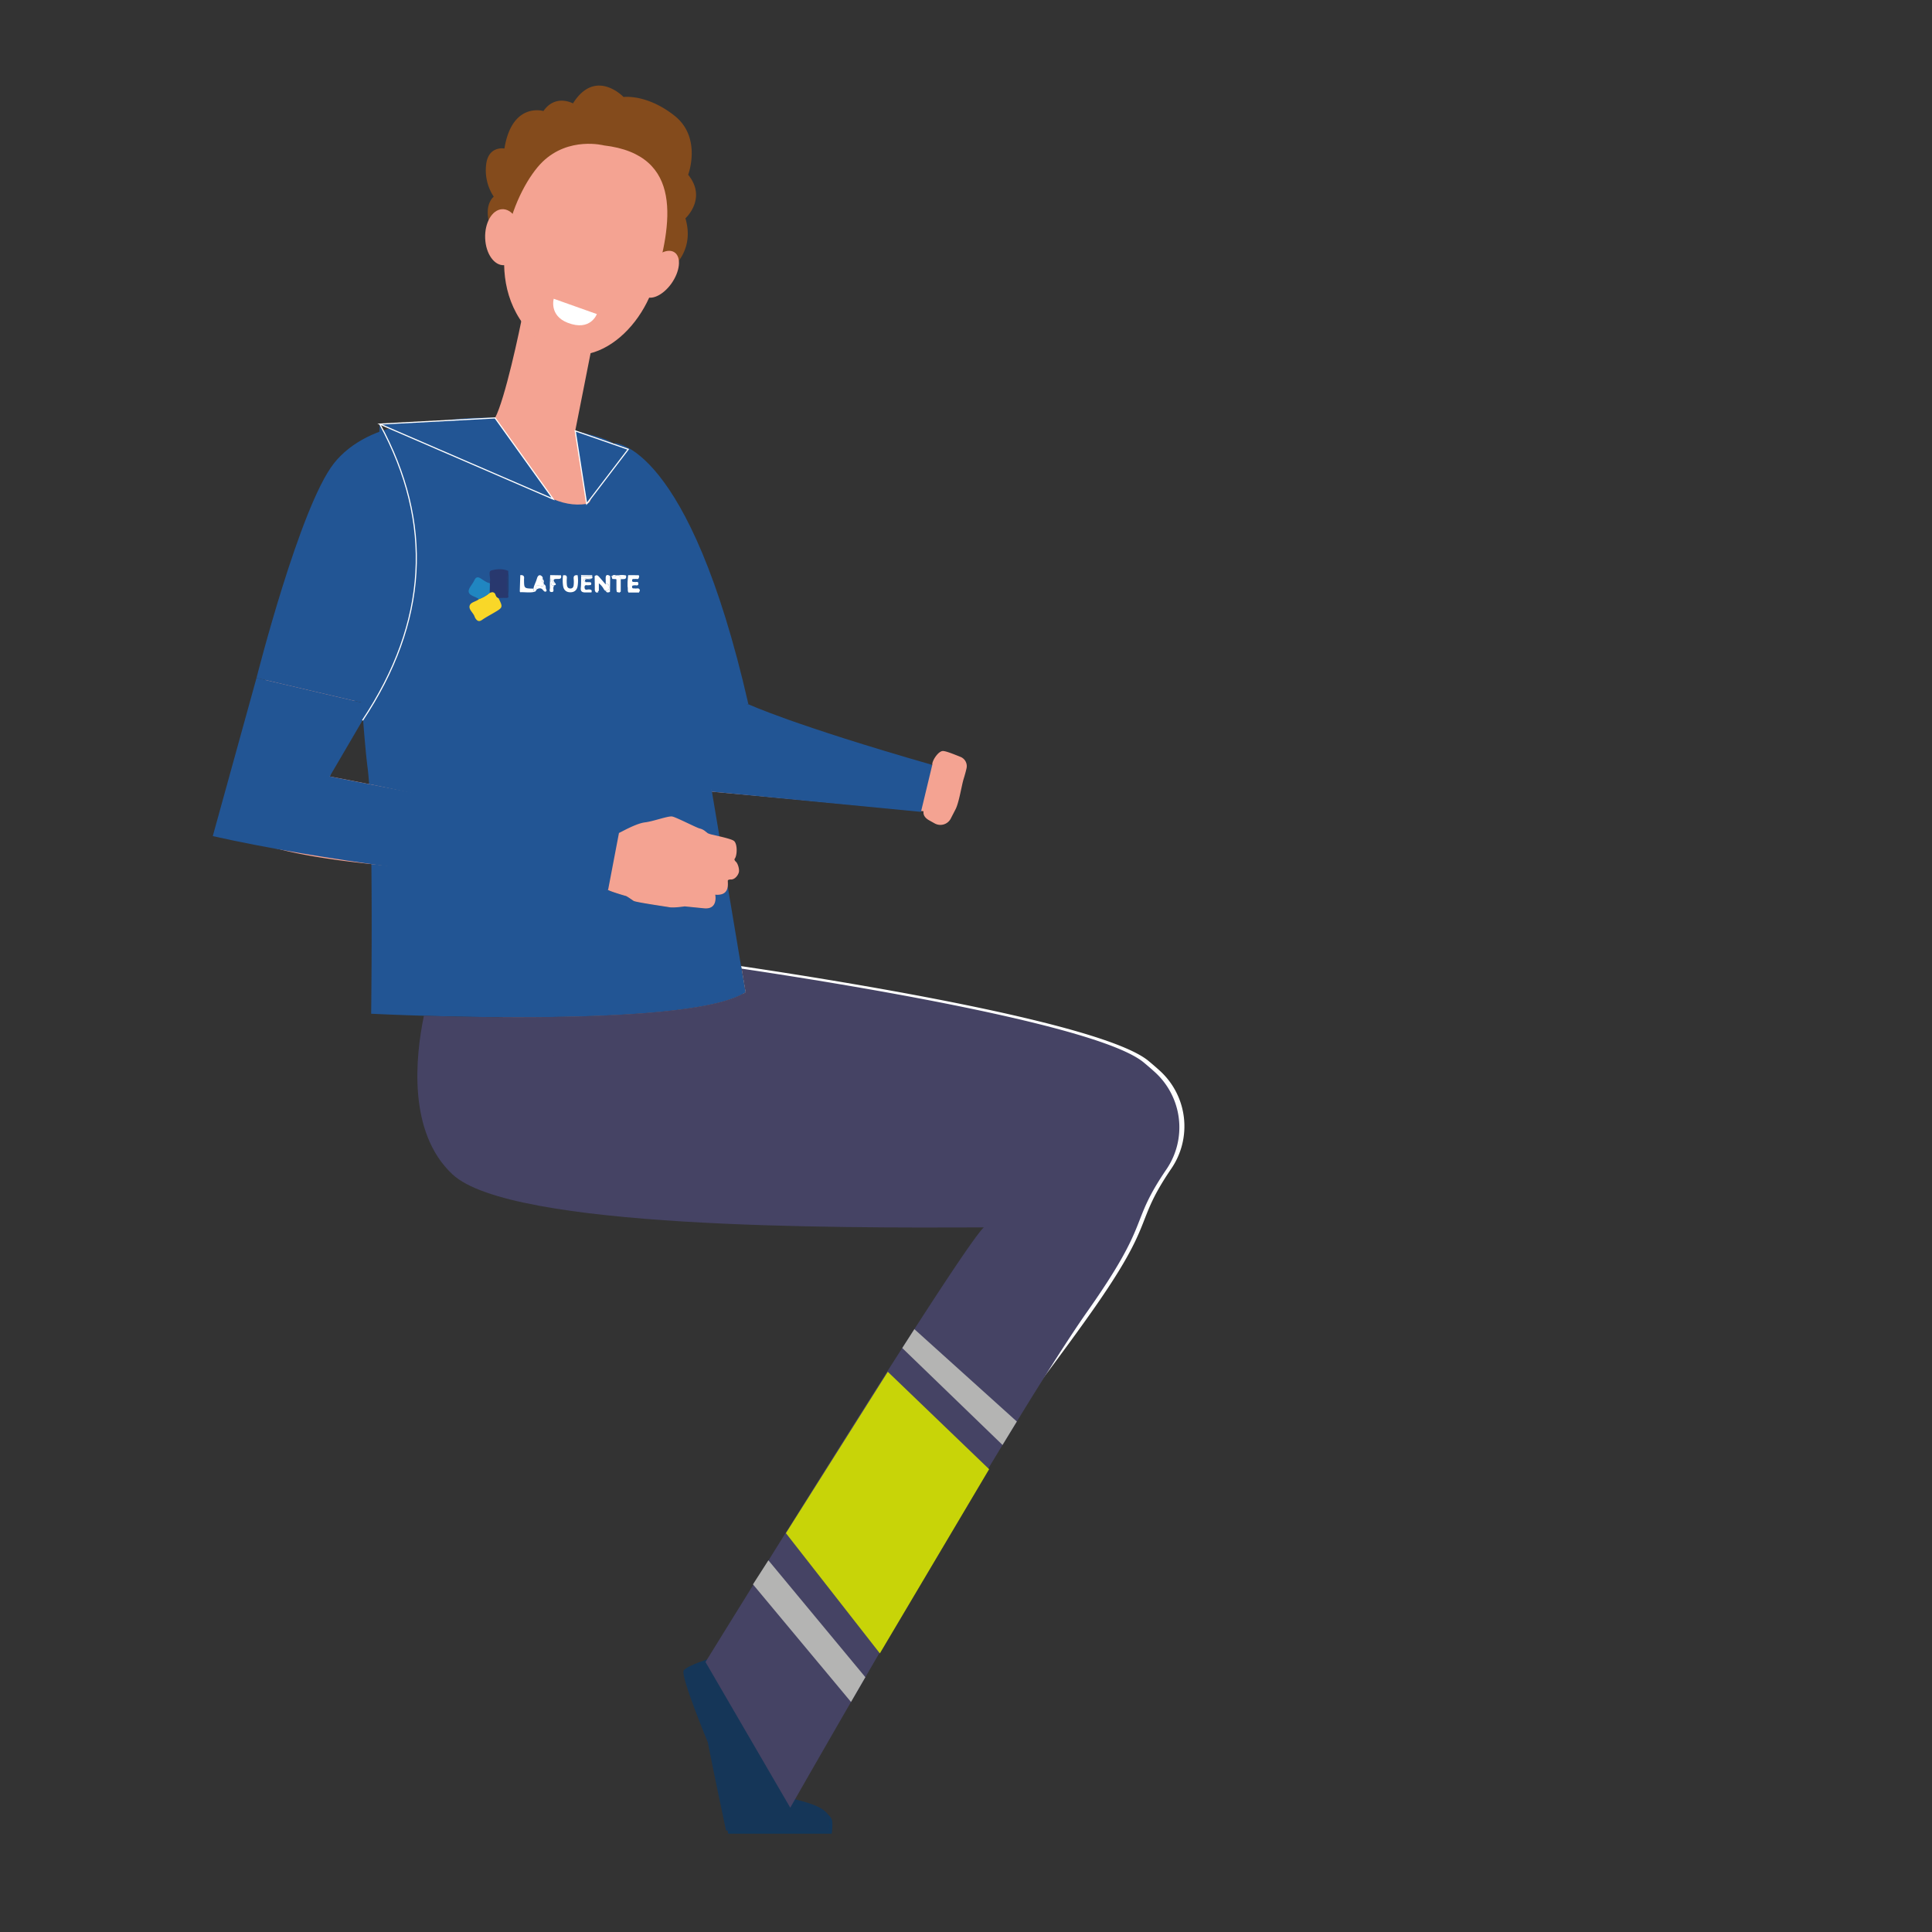 <svg xmlns="http://www.w3.org/2000/svg" id="Capa_1" data-name="Capa 1" viewBox="0 0 1700.79 1700.79">
  <rect x="0" y="0" width="1700.79" height="1700.79" fill="#333333" stroke="none"/>
  <defs>
    <style>
      .cls-3{fill:#fff}.cls-11,.cls-4{fill:#225594}.cls-5{fill:#454364}.cls-6{fill:#f4a392}.cls-9{fill:#b4b4b3}.cls-11{stroke:#fff;stroke-miterlimit:10}
    </style>
  </defs>
  <path fill="#13375a" d="M640.92 1457.44s43.72 123.1 60.83 129c4.55 1.58 26.35 5.58 30.47 15.22 1.23 2.91 0 12.61 0 12.61h-91.14s-11.52-54.24-16.08-78.07c0 0-24.12-58.23-21.44-63.52s37.36-15.24 37.36-15.24Z"/>
  <path fill="#844b1c" d="M548.94 85.4s-24.69-26-44.54 5.63c0 0-15.29-8.59-26 6.71 0 0-27.63-8.32-34.34 33 0 0-14.22-2.68-16.1 14.22a41.87 41.87 0 0 0 6.71 28.17s-8 6-4.36 21.53c3.09 13.21 14 15.23 14 15.23s2.95 22.27 12.61 29 22.81 3.49 22.81 3.49 3.48 12.07 14.75 11 25.22-11.8 37.83-7 45.34-.26 45.34-.26 36.76-16.37 25.76-53.93c0 0 19.32-17.44 2.42-38.37 0 0 12.34-32.73-12.08-52S548.94 85.4 548.94 85.4Z"/>
  <path d="M1031.17 1028.72c-33.63 49.44-12.56 44.29-69.76 125.51-11.55 16.4-25.33 35.24-40.24 55.21-72.39 97-171.43 220.44-171.43 220.44L692.33 1388s154-283.66 176.61-307.44a9.59 9.59 0 0 1 1.34-1.22c16.66-11.82 81.6-85.88 82.62-87l-4.56 1.66c-20.82 7.86-105.86 39.87-110.24 39.87h-.18c-8.89-.58-244.49-35-251.09-38.26-4.61-2.31-91.6-63-144.63-100.12 80.89.47 180-2.86 211.58-20.47.89-.5 1.72-1 2.5-1.52 0 0-1.29-7.72-3.46-20.77-.13-.72-.25-1.46-.38-2.22 86.31 12.81 318.34 49.88 358.71 83.53q5.39 4.49 9.93 8.6a66.06 66.06 0 0 1 10.09 86.08Z" class="cls-3"/>
  <path d="M656.28 873.47c-.78.52-1.61 1-2.5 1.52-31.62 17.61-130.69 20.94-211.58 20.47h-3c-24.61-.17-47.42-.69-66-1.26-28.12-.84-46.46-1.79-46.46-1.79s.89-69.9.19-131.72c33.92 3.62 71.1 6.16 106.83 8.39 12.35.78 24 1.44 34.65 2 14.42 1.33 38.39 5.5 49.45 7.36 3.44.87 7.51 1.94 10.87 2.88a41.81 41.81 0 0 1 6.55 2.13c1.8 1.22 14.32 5 15.4 5.2s5.25 3.16 7 4.38 27.31 4.85 31.43 5.58 13.54-.73 13.54-.73l17.14 1.71c12.59 1.24 9.78-12 9.78-12 5.94.55 9.14-1.4 10.39-4.7a11.05 11.05 0 0 0 .64-2.79c4.76 28.44 8.93 53.41 11.76 70.35.13.76.25 1.5.38 2.22 2.26 13.08 3.54 20.8 3.54 20.8Z" class="cls-4"/>
  <path d="m977.87 987.26-59.34 199.44c-5-20-20.53-106.26-20.53-106.26-8.44 0-18.2 0-29.06.08h-3c-131.75.48-416.13 1.34-467.59-46.68-39.53-36.9-32.68-103.48-25.17-139.67 18.55.57 41.36 1.09 66 1.26h3c80.89.47 180-2.86 211.58-20.47 86.9 25.51 307.35 94.04 324.11 112.3Z" class="cls-5"/>
  <path d="M841.31 712.21c3-6 5.35-21.28 7-26.48.81-2.61 1.84-6.15 2.57-9.44a8.78 8.78 0 0 0-5.35-10c-5.51-2.2-13-5.29-15.63-5.15-4.06.22-9.66 8.8-9.17 12.28 0 0-.31.9-2.35 1.18s-6.06 3.3-7.05 5.81-.84 7.47 2.4 9.14c0 0 1.38 1.16 1.26 1.8s-2.94 3.35-3.77 6.64.63 6.56 5.6 9.39c0 0-9.45 8.85 1.14 14.77l4.86 2.72a10.3 10.3 0 0 0 14.12-4.16c1.59-3.12 3.25-6.28 4.37-8.5Z" class="cls-6"/>
  <path d="m832.71 677.39-13.76 37.34-223.07-20.64 7.86-131.68 18.67-8.84 33.42 74.68 176.88 49.14z" class="cls-6"/>
  <path fill="none" d="M928.56 1425.09a6.47 6.47 0 0 0-.78 5.51"/>
  <path d="M753.07 1416.13s-64.71 77.59-65.13 84.34 2.57 80.43 10.26 87.18 30.3 11.54 23 19.14c-5.49 5.73-47.75 4.51-75.75 3-8.18-.44-18.43-65.68-21.67-75.26-4.7-13.93-16.14-45.29-11.86-55 2.08-4.73 12-14.45 26.09-23.52 14.77-9.54 71.27-88.16 71.27-88.16Z" class="cls-6"/>
  <path fill="#153658" d="M639 1455.52s43.45 122.34 60.46 128.24c4.52 1.57 26.19 5.55 30.27 15.13 1.23 2.89 0 12.53 0 12.53h-90.61s-11.45-53.9-16-77.58c0 0-24-57.87-21.31-63.13s37.19-15.19 37.19-15.19Z"/>
  <path d="M1026.78 1029.48c-33.42 49.13-12.49 44-69.33 124.72-9.75 13.83-22.16 32.84-36.28 55.24-83.25 132.1-225.48 381.93-225.48 381.93l-74.62-128.23S843.29 1102.77 866 1080.53a7.61 7.61 0 0 1 .91-.79c15.71-11.13 74.59-78 81.45-85.76l.65-.74c-1.17.44-92.72 35.11-111.07 40.6a16.47 16.47 0 0 1-3 .73c-5 0-243.09-34.72-249.7-38-4.65-2.33-93.58-64.41-146-101.1h3c80.89.47 180-2.86 211.58-20.47.89-.5 1.72-1 2.5-1.52 0 0-1.29-7.72-3.46-20.77 87.6 13.06 314.31 49.53 354.06 82.66q5.36 4.46 9.86 8.55a65.63 65.63 0 0 1 10 85.56Z" class="cls-5"/>
  <path d="M540.88 390 576 649.25c25.1-6.87 57.78-22.14 82.86-29.23C606.34 390 540.88 390 540.88 390Z" class="cls-4"/>
  <path d="M640.68 780.13a11.05 11.05 0 0 1-.64 2.79c-1.25 3.3-4.45 5.25-10.39 4.7 0 0 2.81 13.2-9.78 12l-17.14-1.71s-9.42 1.46-13.54.73-29.63-4.37-31.43-5.58-6-4.19-7-4.38-13.6-4-15.4-5.2a41.81 41.81 0 0 0-6.55-2.13c-3.36-.94-7.43-2-10.87-2.88-11.06-1.86-35-6-49.45-7.36-10.65-.57-22.3-1.23-34.65-2-35.73-2.23-72.91-4.77-106.83-8.39-.31-27.31-.94-53-2.09-70.46-.36-5.51-.78-10.18-1.25-13.82s-1.07-9-1.7-15.27v-.39c-.32-3.28-.65-6.86-1-10.71l-.07-.76c-.78-9-1.59-19.39-2.36-30.75-5.2-77.28-8.22-198.88 13.88-223 10.31-11.27 26.12-18 42.33-22.07 30.37-7.55 62.19-5.51 62.19-5.51s93.06 11.61 104.12 23.36a.46.46 0 0 1 .07.07c10.78 11.77 55.67 131.44 61.06 160.86.38 2.09 1 5.5 1.77 10 2.55 14.7 7 41.24 12.38 72.84l3.49 20.72 2.43 14.45 1.18 7 1.19 7.09 2.1 12.51.3 1.79 1.81 10.79q.61 3.6 1.21 7.2.9 5.38 1.81 10.78l.56 3.36c.28 1.63.55 3.26.83 4.89 0 .16 0 .32.08.47Z" class="cls-4"/>
  <path d="M461.78 267.58s-.38 2.21-1.08 6c-3.34 18.05-16.2 77.91-24.89 94.37-10.49 19.89 35.94 83.32 80.64 75.58 13.3-2.3-11.25-58.28-10.07-64.21 2.26-11.35 5.32-26.84 8.46-42.71 1.77-9 3.56-18 5.24-26.58 4.78-24.25 8.68-44.09 8.68-44.09Z" class="cls-6"/>
  <path d="M531.58 128s-30.73-8.09-54 14.49-55.58 98.08-13.01 147.74 97.54 8.23 112-42S602.73 136.31 531.58 128Z" class="cls-6"/>
  <path d="M591.09 249.56c-7.43 10.44-18.09 15.35-23.78 10.87s-4.3-16.61 3.12-27.09 18.08-15.35 23.78-10.87 4.31 16.6-3.12 27.09ZM458.62 207.85c.52 13.61-6.1 25.07-14.81 25.6s-16.19-10.08-16.71-23.69 6.1-25.06 14.8-25.59 16.19 10.07 16.72 23.68Z" class="cls-6"/>
  <path d="M525.42 276.49 487.47 263s-4.24 14.73 12.27 21.14c20.14 7.86 25.68-7.65 25.68-7.65Z" class="cls-3"/>
  <path d="M650.44 767.83c-.66 2.74-3.74 6.89-7.51 6.38 0 0-1.87.17-2.15.8-.2.45.16 2.68-.1 5.12a11.05 11.05 0 0 1-.64 2.79c-1.25 3.3-4.45 5.25-10.39 4.7 0 0 2.81 13.2-9.78 12l-17.14-1.71s-9.42 1.46-13.54.73-29.63-4.37-31.43-5.58-6-4.19-7-4.38-13.6-4-15.4-5.2a41.81 41.81 0 0 0-6.55-2.13c-3.36-.94-7.43-2-10.87-2.88-11.06-1.86-35-6-49.45-7.36-10.65-.57-22.3-1.23-34.65-2-35.73-2.23-72.91-4.77-106.83-8.39-72.72-7.73-130.48-20.39-126.86-45.55 2.66-18.48 23.17-77.31 33.14-116.6.15-.58.3-1.16.44-1.73l79.48 18.11-.73 2.18-22.17 66.43c11.68 2.15 23.29 4.41 34.61 6.7l.67.13c47.57 9.64 90.14 19.83 112.79 25.45l.19.05c10.78 2.67 17 4.29 17 4.29s9.12 2.09 21.49 4l3 .46c9.45 1.4 38.91 6.11 54.7 8 5.6.66 9.48 1 10.15.65 1.32-.63 3.93-2 7.06-3.59 5-2.43 11.23-5.2 15.85-5.75 7.53-.9 20.25-5.8 23.94-5.15 2.17.39 9.36 3.84 15.45 6.71l.16.07c4.19 2 7.82 3.65 8.88 3.84a12.07 12.07 0 0 1 4.79 2.5c.8.61 1.51 1.2 2.08 1.62a20.49 20.49 0 0 0 4.38 1.33c1.46.36 3.16.75 4.94 1.16l.91.22c5.29 1.25 11 2.7 12.72 4 3.34 2.61 3 13.28.52 16 0 0-.28 1 1.3 2.41s3.2 6.44 2.55 9.17Z" class="cls-6"/>
  <path d="M225.81 596.79s38.13-150.69 68.12-188.85 102-47.84 127.72-13.43-94.53 226-94.53 226Z" class="cls-4"/>
  <path d="m804.94 1170.09-10.66 16.62 88.27 85.33 12.59-20.64-90.2-81.31z" class="cls-9"/>
  <path fill="#c8d408" d="m781.55 1207.61-89.7 142.07 82.72 105.84 96.18-162.15-89.2-85.76z"/>
  <path d="m676.44 1373.58-13.59 21.18 86.31 103.53 12.64-21.81-85.36-102.9z" class="cls-9"/>
  <path d="m225.81 596.79 101.31 23.74-36.87 63 254.64 49.76-9.58 50.17c-129.73-11.15-249.83-25.57-348-47.4ZM658.89 620s39.25 18.22 161.8 53.37l-9.94 41.34-184-17.79-26.85-67.17Z" class="cls-4"/>
  <path d="m435.81 367.92-101.48 5.41 152.65 66.02-51.17-71.43zM506.38 379.29l10.07 64.21 36.61-47.98-46.68-16.23z" class="cls-11"/>
  <path d="M334.33 373.33q71.21 130.88-15.18 260.82" class="cls-11"/>
  <path fill="#f9d728" d="M438.78 526.44c4.12 8.27 4.12 8.27-4.28 13.19-3.4 2-6.91 3.84-10.14 6.09-2.82 2-4.43.78-5.92-1.54a9.43 9.43 0 0 1-.74-1.65c-1.25-3.23-5.14-5.87-4.28-9.22s5.66-3.57 8.22-5.9A31 31 0 0 0 431 522c2.52-1.32 4.42-1 5.47 1.95a3.5 3.5 0 0 0 2.31 2.49Z"/>
  <path fill="#28386e" d="M438.78 526.44a3.5 3.5 0 0 1-2.29-2.52c-1.05-2.9-2.95-3.27-5.46-1.95.08-2.83.16-5.65.25-8.48a15.39 15.39 0 0 1 .09-1.8c.53-3.28-1.73-8.7 1.08-9.49 4.59-1.29 10.07-1.76 15 .38a65.13 65.13 0 0 0 0 21.89c.36 1.37-.21 1.88-1.57 1.87-2.33-.01-4.71.06-7.1.1Z"/>
  <path fill="#2086c1" d="M431.28 513.49c-.09 2.83-.17 5.65-.25 8.48a31.21 31.21 0 0 1-9.39 5.44c-3-2.34-8.6-2.91-9.05-6.49-.38-3 3.29-6.47 4.87-9.87 1.41-3 2.93-3.6 5.88-1.73 2.5 1.59 4.93 3.49 7.94 4.17Z"/>
  <path d="M508.5 506.4a31.65 31.65 0 0 1 0 9.47c-.57 3.63-2.89 5.6-6.58 5.53-3.47-.07-5.6-2-6.19-5.43a34.06 34.06 0 0 1-.08-9.46c2-.34 3.62-.22 3.35 2.6a30.61 30.61 0 0 0 .08 5.9c.19 1.81 1.13 3.15 3.24 3.06 1.93-.08 2.56-1.46 2.7-3.06a26.74 26.74 0 0 0 0-5.44c-.28-2.82 1.12-3.43 3.48-3.17ZM553 506.32l7.71.05c1.05 0 2.3-.23 1.87 1.56-.25 1-.42 2.06-1.93 1.77a5.5 5.5 0 0 0-1.81 0c-.93.12-2.34-.47-2.39 1.23s1.31 1.22 2.28 1.41c1.17.24 3.16-.81 3.23 1.33.08 2.55-2.15 1.36-3.42 1.6-1 .19-2.28-.1-2.11 1.56s1.53 1 2.46 1.22c1.58.31 3.83-1.07 4.43 1.74l-.81 1.84h-9.24c-1.06-1.63-.3-3.56-.82-5.28v-3.9q.23-3.08.55-6.13ZM533.19 520.09a3.25 3.25 0 0 0-.61-.17l-.87-1a15.85 15.85 0 0 0-4.52-5.4V520l-.07.06-.85.7.66.53-1.67.42c-1.76-.73-1.62-2.26-1.63-3.77 0-3.58-.1-7.17-.15-10.75 2-1.68 3.21-.23 4.42 1.18q2.61 3 5.24 6.05c1.85-.75 2.82.07 3 1.87.26 2.11-.29 3.81-2.95 3.8ZM471.26 520.78c-4.4 1.37-8.91.35-13.37.58a.49.49 0 0 0-.32-.55l.45-14.49c2.39-.21 3.75.61 3.3 3.27a5.4 5.4 0 0 0 0 .9c.06 7.53.06 7.53 8.3 7.69.12 1.13-.16 2.53 1.64 2.6ZM521.31 507.22a.89.89 0 0 1 .12.83l-.39 1.08-.21.1c-1.6-.09-3.27-.53-4.77-.19-2.35.53-2.81 1.88-.62 3.46.91 0 1.82-.06 2.73 0s2.36-.26 2.34 1.35-1.4 1.17-2.37 1.34c-1.4.26-3.71-.95-3.53 2s2.43 1.64 3.81 1.7c1.93.08 3 .51 2.22 2.65h-5.41c-2.77 0-4.31-.92-3.93-4.19s.22-6.84.3-10.26ZM545.37 521.66l-2.38-.5c-.11-.72-.22-1.43-.32-2.15V510.79c.1-.72-.19-1.06-.94-1l-2.68-.15-.78-2.54a.57.57 0 0 1 .58-.08c1.65 2.4 2.7.62 3.85-.54h1.75a3.24 3.24 0 0 1 2 3.52v10.78Z" class="cls-3"/>
  <path d="M471.26 520.78c-1.8-.07-1.52-1.47-1.65-2.6.51-3.18 2.33-5.9 3.11-9 .62-2.49 2.56-4.33 5-1.09 0 .61 0 1.22.07 1.83-1.5 1.5-1.05 2.35.89 2.72v.94l-.32.3.53.5c-.51 2.78-2.2 1.5-3.79 1.23-2.79-.45-4.81 0-2.68 3.48ZM533.19 520.09c2.66 0 3.21-1.69 3-3.85-.19-1.8-1.16-2.62-3-1.87 0-1.64.11-3.28 0-4.91-.13-3.28 1.06-4.18 3.92-2.33v4.58l-.12 9.13-.14.27c-1.42.55-2.85.89-3.66-1.02ZM484.18 509.88l.17-3.58 9.51.14c.86 3.27-1.22 3.29-3.49 3.21-4-.13-3.42 1.59-1.49 3.81-2.8.42-1.96-3.92-4.7-3.58Z" class="cls-3"/>
  <path fill="#223564" d="M447.51 524.47a65.13 65.13 0 0 1 0-21.89q-.02 10.95 0 21.89Z"/>
  <path d="M551.13 506.63c.77 4.39-2.86 2.68-4.73 3.41a3.24 3.24 0 0 0-2-3.52 15 15 0 0 1 6.73.11ZM521.31 507.22l-9.71-.1a1.24 1.24 0 0 1 0-.87l9.72.11a1.41 1.41 0 0 1-.01.86ZM542.69 506.53c-1.15 1.16-2.2 2.94-3.85.54 1.16-1.39 2.52-.72 3.85-.54ZM472.35 519c-2.13-3.49-.11-3.93 2.68-3.48 1.59.27 3.28 1.55 3.79-1.23a2.94 2.94 0 0 1 1.64 2.91c-.17 1.29 1.52 2.72.24 3.46s-2.13-.63-3.12-1.71c-1.41-1.53-3.48-1.22-5.23.05ZM487.72 515.35c-.17.57-.32 1.13-.5 1.69-.49 1.47 1.17 4.29-1.82 4.14-2.45-.12-1.19-2.64-1.31-4.07a55.44 55.44 0 0 1 .14-6.31c1.77 1.09-.34 5.08 3.49 4.55Z" class="cls-3"/>
  <path d="M487.72 515.35c-3.83.53-1.77-3.46-3.49-4.55l-.05-.92c2.74-.34 1.9 4 4.7 3.58 1.19 1.59-.34 1.54-1.16 1.89ZM478.69 512.6c-1.94-.37-2.39-1.22-.89-2.72a2.69 2.69 0 0 1 .89 2.72ZM478.86 514.34l-.53-.5.32-.3a2.26 2.26 0 0 1 .21.8ZM515.44 512.5c-2.19-1.58-1.73-2.93.62-3.46 1.5-.34 3.17.1 4.77.19-1.21 1-2.63.49-4 .54-2.15.07-2.04 1.23-1.39 2.73ZM521 509.13l.39-1.08c.28.49.21.88-.39 1.08Z" class="cls-3"/>
</svg>
